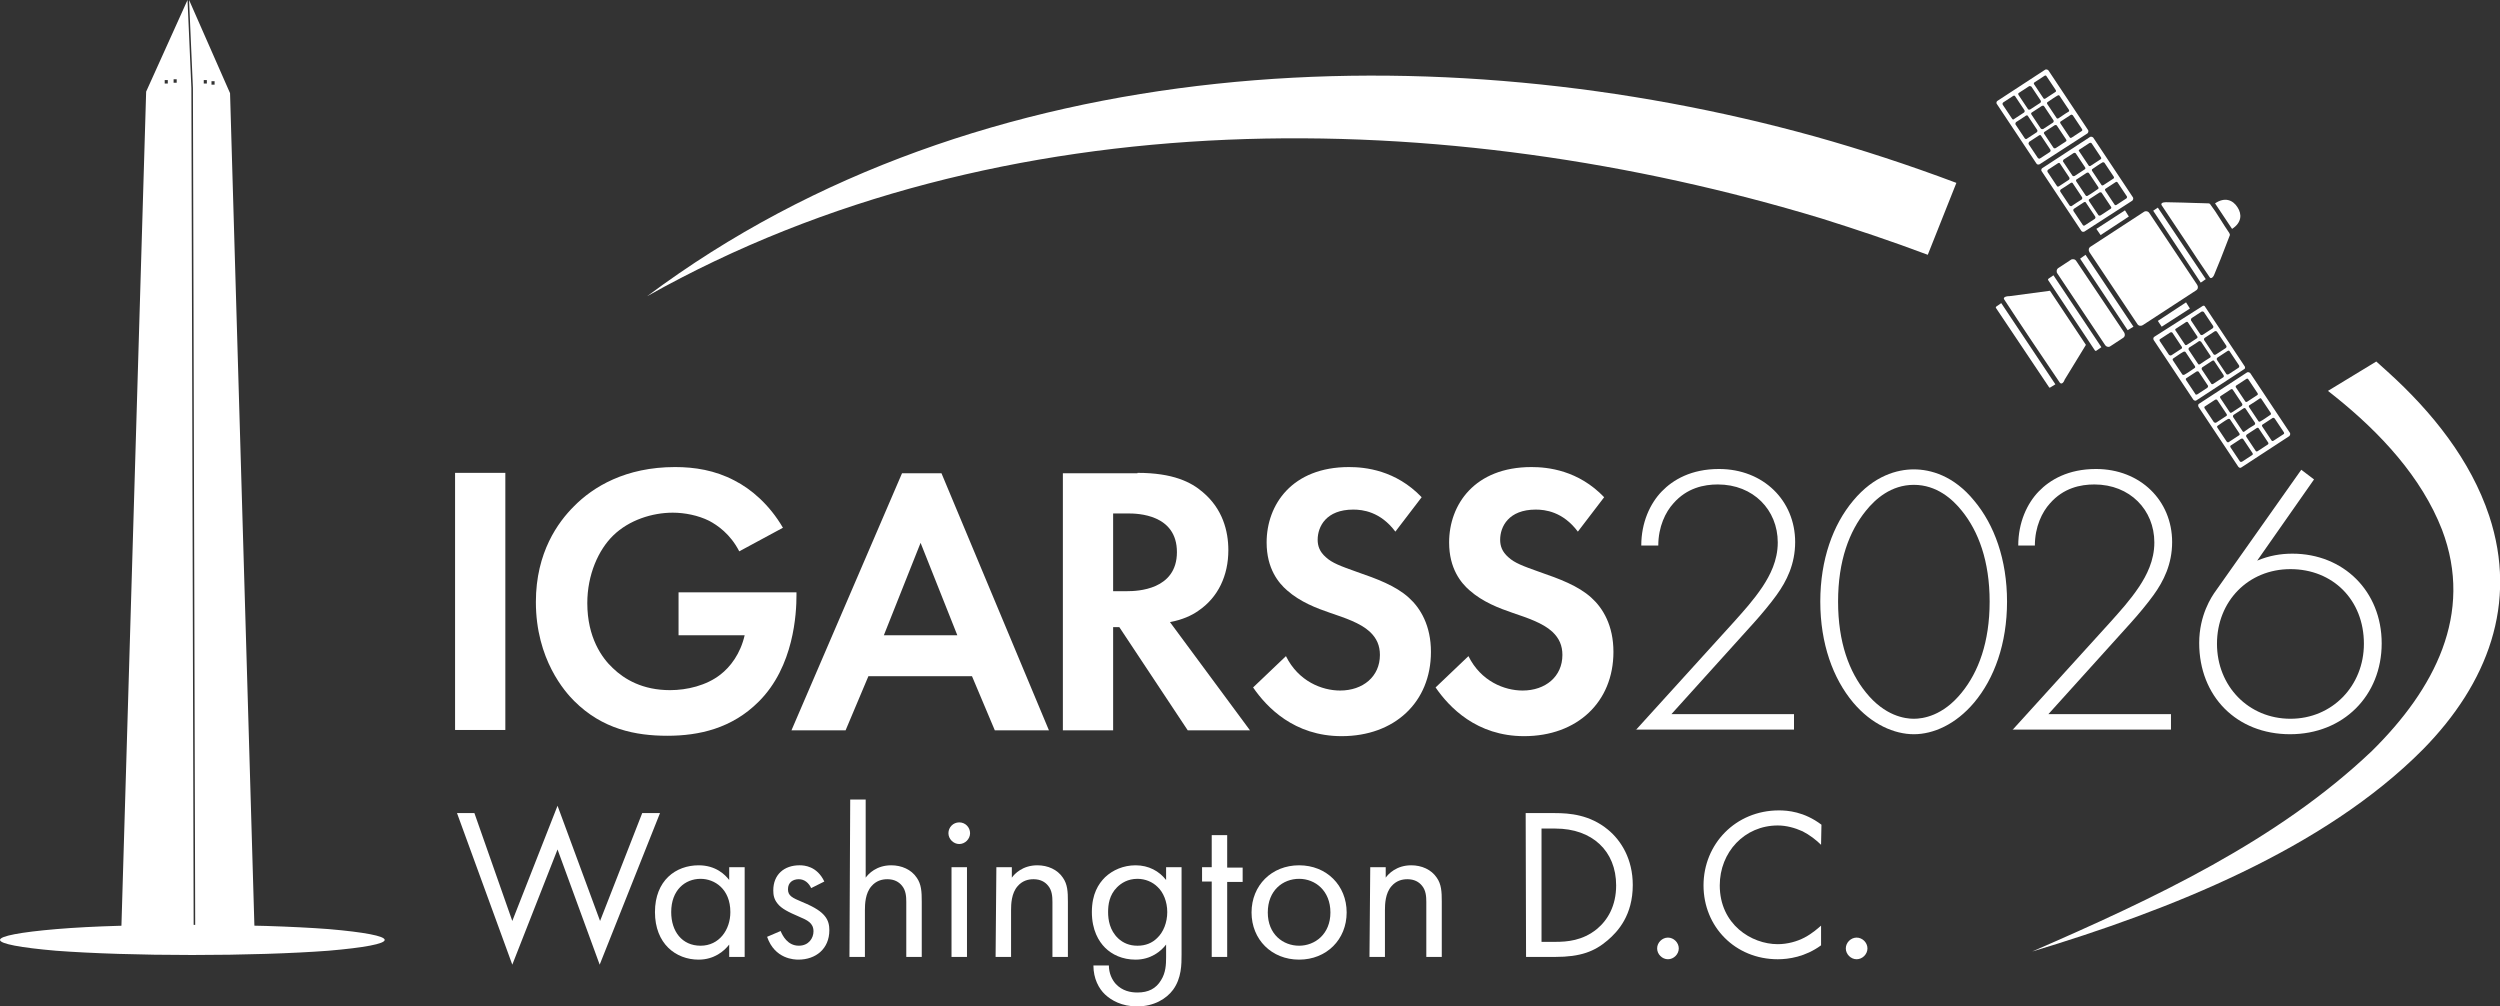<?xml version="1.0" encoding="utf-8"?>
<!-- Generator: Adobe Illustrator 28.0.0, SVG Export Plug-In . SVG Version: 6.00 Build 0)  -->
<svg version="1.1" id="Layer_1" xmlns="http://www.w3.org/2000/svg" xmlns:xlink="http://www.w3.org/1999/xlink" x="0px" y="0px"
	 viewBox="0 0 646.6 260.3" style="enable-background:new 0 0 646.6 260.3;" xml:space="preserve">
<rect x="0" y="0" width="646.6" height="260.3" fill="#333333" stroke="none"/>
<style type="text/css">
	.st0{fill:#FFFFFF;}
</style>
<path class="st0" d="M99.5,243.1c0,1-5.2,2-14.6,2.8c-9.3,0.7-22,1.1-35.2,1.1s-25.9-0.4-35.2-1.1C5.2,245.1,0,244.1,0,243.1
	s5.2-2,14.6-2.8s22-1.1,35.2-1.1s25.9,0.4,35.2,1.1C94.3,241.1,99.5,242.1,99.5,243.1L99.5,243.1L99.5,243.1z"/>
<path class="st0" d="M59.5,24.1L48.9,0l1,22.8l0.6,221.7l15.4-1.5L59.5,24.1L59.5,24.1z M52.7,21.6l0-0.9l0.8,0l0,0.9L52.7,21.6z
	 M54.7,21.9l0-0.9l0.8,0l0,0.9L54.7,21.9z"/>
<path class="st0" d="M49.5,22.8L48.5,0L37.8,23.7l-6.5,219.4l18.8,1.4L49.5,22.8L49.5,22.8z M43.4,21.6l-0.8,0l0-0.9l0.8,0
	L43.4,21.6z M45.7,21.4l-0.8,0l0-0.9l0.8,0L45.7,21.4z"/>
<path class="st0" d="M643.8,133.4c-4.8-14.4-14.7-26.8-26.2-37.2c-1-0.9-2-1.8-3-2.7l-12.5,7.6c0.6,0.5,1.3,1,1.9,1.5
	c11.7,9.4,22.3,20.8,27.6,34.4c8.3,21.8-2,41.3-18.1,57.2c-24.5,23.3-56.4,38.2-87.9,51.9c35.5-10.7,75.4-26.4,101.1-52.3
	C643.4,176.8,651.3,156.1,643.8,133.4L643.8,133.4z"/>
<g>
	<path class="st0" d="M122.7,210.3l9.8,27.9l11.7-29.8l11,29.8l10.9-27.9h4.6l-15.6,39.2l-10.9-29.8l-11.7,29.8l-14.3-39.2H122.7
		L122.7,210.3z"/>
	<path class="st0" d="M188.6,224.3h4v23.2h-4v-3.2c-1.3,1.7-3.9,3.9-7.9,3.9c-5.9,0-11.3-4.1-11.3-12.3s5.4-12.1,11.3-12.1
		c4.5,0,6.9,2.5,7.9,3.8V224.3z M173.6,235.9c0,5,2.8,8.7,7.6,8.7s7.7-4.1,7.7-8.7c0-6-4.1-8.6-7.7-8.6
		C177.2,227.3,173.6,230.2,173.6,235.9L173.6,235.9z"/>
	<path class="st0" d="M209.8,229.7c-0.6-1.3-1.7-2.3-3.2-2.3s-2.8,0.8-2.8,2.6c0,1.7,1.1,2.2,3.7,3.3c3.4,1.4,4.9,2.5,5.8,3.6
		c1,1.2,1.2,2.5,1.2,3.7c0,4.8-3.5,7.6-8,7.6c-1,0-6.1-0.1-8.1-5.9l3.5-1.5c0.5,1.2,1.8,3.8,4.7,3.8c2.6,0,3.8-2,3.8-3.7
		c0-2.2-1.6-2.9-3.7-3.8c-2.8-1.2-4.6-2.1-5.6-3.4c-0.9-1.1-1.1-2.2-1.1-3.4c0-4.1,2.8-6.5,6.8-6.5c1.2,0,4.5,0.2,6.4,4.2
		L209.8,229.7L209.8,229.7z"/>
	<path class="st0" d="M219.9,206.8h4V227c0.7-1,2.8-3.2,6.6-3.2c2.7,0,5.2,1.1,6.6,3.2c1.2,1.7,1.3,3.6,1.3,6.2v14.3h-4v-14.2
		c0-1.4-0.1-3-1.1-4.2c-0.8-1-2-1.7-3.8-1.7c-1.4,0-2.9,0.4-4.1,1.8c-1.6,1.8-1.7,4.6-1.7,6.2v12.1h-4L219.9,206.8L219.9,206.8z"/>
	<path class="st0" d="M248.1,212.7c1.6,0,2.8,1.3,2.8,2.8s-1.3,2.8-2.8,2.8s-2.8-1.3-2.8-2.8S246.5,212.7,248.1,212.7z M250.1,224.3
		v23.2h-4v-23.2H250.1z"/>
	<path class="st0" d="M257.7,224.3h4v2.7c0.7-1,2.8-3.2,6.6-3.2c2.7,0,5.2,1.1,6.6,3.2c1.2,1.7,1.3,3.6,1.3,6.2v14.3h-4v-14.2
		c0-1.4-0.1-3-1.1-4.2c-0.8-1-2-1.7-3.8-1.7c-1.4,0-2.9,0.4-4.1,1.8c-1.6,1.8-1.7,4.6-1.7,6.2v12.1h-4L257.7,224.3L257.7,224.3z"/>
	<path class="st0" d="M301.6,224.3h4v22.6c0,2.5,0,6.1-2.2,9.1c-1.7,2.3-4.9,4.3-9.3,4.3c-4,0-6.7-1.6-8.3-3.1s-3-4.1-3-7.5h4
		c0,2,0.8,3.7,1.8,4.8c1.7,1.8,3.8,2.2,5.6,2.2c2.8,0,4.8-1,6.1-3.2c1.2-1.9,1.3-4,1.3-5.9v-3.3c-1.3,1.7-3.9,3.9-7.9,3.9
		c-3.4,0-6.1-1.3-7.9-3.1c-1.6-1.6-3.4-4.5-3.4-9.2s1.7-7.3,3.4-9c2-1.9,4.8-3.1,7.9-3.1c3.4,0,6.1,1.5,7.9,3.8L301.6,224.3
		L301.6,224.3z M288.9,229.5c-2,2-2.3,4.5-2.3,6.4c0,2,0.4,4.7,2.6,6.8c1.3,1.2,2.9,1.9,5,1.9s3.8-0.7,5.1-2c1.6-1.5,2.6-4,2.6-6.7
		s-1-5.1-2.5-6.5c-1.3-1.3-3.2-2.1-5.2-2.1C291.7,227.3,290,228.4,288.9,229.5L288.9,229.5z"/>
	<path class="st0" d="M317.4,228v19.5h-4V228h-2.5v-3.7h2.5V216h4v8.4h4v3.7H317.4z"/>
	<path class="st0" d="M323.7,236c0-7,5.2-12.2,12.3-12.2s12.3,5.2,12.3,12.2s-5.2,12.2-12.3,12.2S323.7,243,323.7,236z M327.9,236
		c0,5.7,4,8.6,8.1,8.6s8.1-3,8.1-8.6s-3.9-8.7-8.1-8.7S327.9,230.3,327.9,236z"/>
	<path class="st0" d="M354.4,224.3h4v2.7c0.7-1,2.8-3.2,6.6-3.2c2.7,0,5.2,1.1,6.6,3.2c1.2,1.7,1.3,3.6,1.3,6.2v14.3h-4v-14.2
		c0-1.4-0.1-3-1.1-4.2c-0.8-1-2-1.7-3.8-1.7c-1.4,0-2.9,0.4-4.1,1.8c-1.6,1.8-1.7,4.6-1.7,6.2v12.1h-4L354.4,224.3L354.4,224.3z"/>
	<path class="st0" d="M394.6,210.3h7.6c3.7,0,9,0.4,13.7,4.3c3.4,2.8,6.4,7.6,6.4,14.3c0,7.8-3.8,12-6.5,14.3
		c-3.4,2.9-7,4.3-13.6,4.3h-7.5L394.6,210.3L394.6,210.3z M398.7,243.6h3.6c3,0,7-0.3,10.7-3.3c2.8-2.3,5-6,5-11.3
		c0-8.9-6.2-14.7-15.7-14.7h-3.6V243.6L398.7,243.6z"/>
	<path class="st0" d="M431.4,242.5c1.5,0,2.8,1.3,2.8,2.8s-1.3,2.8-2.8,2.8s-2.8-1.3-2.8-2.8S429.9,242.5,431.4,242.5z"/>
	<path class="st0" d="M471,218.5c-1.2-1.2-3-2.6-4.8-3.5c-2-0.9-4.2-1.5-6.4-1.5c-8.6,0-15,6.9-15,15.5c0,10.1,8.2,15.2,15,15.2
		c2.5,0,5-0.7,6.9-1.7c2.1-1.1,3.6-2.5,4.3-3.1v5.1c-4.1,3-8.4,3.6-11.2,3.6c-11,0-19.2-8.4-19.2-19.1s8.3-19.4,19.5-19.4
		c2.2,0,6.5,0.3,11,3.7L471,218.5L471,218.5z"/>
	<path class="st0" d="M480.2,242.5c1.5,0,2.8,1.3,2.8,2.8s-1.3,2.8-2.8,2.8s-2.8-1.3-2.8-2.8S478.7,242.5,480.2,242.5z"/>
</g>
<path class="st0" d="M130.7,122.3v66.5h-13v-66.5H130.7z"/>
<path class="st0" d="M175.5,153.2H206v0.8c0,4.5-0.6,18.4-9.8,27.5c-6.9,6.9-15.4,8.8-23.6,8.8s-16.8-1.7-24.1-9
	c-2.3-2.3-9.9-10.7-9.9-25.6c0-12.9,5.8-20.7,9.8-24.7c5-5.1,13.4-10.2,26.2-10.2c5,0,10.3,0.8,15.4,3.5c4.3,2.2,9,6.2,12.5,12.2
	l-11.3,6.1c-2.3-4.5-5.7-6.8-7.8-7.9c-2.8-1.4-6.3-2.1-9.4-2.1c-5.3,0-11.3,1.9-15.4,5.9c-3.8,3.7-6.7,10.1-6.7,17.5
	c0,8.9,3.8,14.2,6.6,16.8c3,2.9,7.7,5.7,14.8,5.7c4.4,0,9.4-1.2,13-4c2.6-2,5.2-5.4,6.3-10.2h-17.1L175.5,153.2L175.5,153.2z"/>
<path class="st0" d="M251.4,174.9h-26.8l-5.9,14h-14l28.6-66.5h10.2l27.8,66.5h-14L251.4,174.9L251.4,174.9z M247.6,164.3l-9.5-23.9
	l-9.5,23.9H247.6L247.6,164.3z"/>
<path class="st0" d="M294.2,122.3c9.2,0,13.9,2.4,16.9,5c5.1,4.3,6.6,10,6.6,15c0,6.5-2.6,12.2-7.8,15.7c-1.7,1.2-4.1,2.3-7.3,2.9
	l20.7,28h-16.1l-17.7-26.7h-1.6v26.7h-13v-66.5H294.2L294.2,122.3z M287.9,152.9h3.7c2.5,0,12.8-0.3,12.8-10.1s-10.2-10-12.6-10
	h-3.9V152.9L287.9,152.9z"/>
<path class="st0" d="M360.9,137.5c-3.9-5.2-8.5-5.7-10.9-5.7c-7,0-9.2,4.4-9.2,7.8c0,1.6,0.5,3.1,2.1,4.5c1.6,1.5,3.8,2.3,8,3.8
	c5.2,1.8,10.1,3.6,13.5,6.7c3,2.7,5.7,7.2,5.7,14c0,13-9.4,21.8-23.1,21.8c-12.3,0-19.4-7.5-22.9-12.6l8.5-8.1
	c3.2,6.5,9.3,8.9,14,8.9c5.9,0,10.3-3.6,10.3-9.2c0-2.4-0.8-4.3-2.6-6c-2.5-2.3-6.5-3.6-10.3-4.9c-3.5-1.2-7.7-2.8-11.1-5.8
	c-2.2-1.9-5.3-5.6-5.3-12.4c0-9.8,6.6-19.5,21.3-19.5c4.2,0,12.1,0.8,18.8,7.8L360.9,137.5L360.9,137.5z"/>
<path class="st0" d="M408.1,137.5c-3.9-5.2-8.5-5.7-10.9-5.7c-7,0-9.2,4.4-9.2,7.8c0,1.6,0.5,3.1,2.1,4.5c1.6,1.5,3.8,2.3,8,3.8
	c5.2,1.8,10.1,3.6,13.5,6.7c3,2.7,5.7,7.2,5.7,14c0,13-9.4,21.8-23.1,21.8c-12.3,0-19.4-7.5-22.9-12.6l8.5-8.1
	c3.2,6.5,9.3,8.9,14,8.9c5.9,0,10.3-3.6,10.3-9.2c0-2.4-0.8-4.3-2.6-6c-2.5-2.3-6.5-3.6-10.3-4.9c-3.5-1.2-7.7-2.8-11.1-5.8
	c-2.2-1.9-5.3-5.6-5.3-12.4c0-9.8,6.6-19.5,21.3-19.5c4.2,0,12.1,0.8,18.8,7.8L408.1,137.5L408.1,137.5z"/>
<path class="st0" d="M423.1,188.8l25.5-28.1c2.3-2.6,4.9-5.4,7.3-9c1.9-2.9,3.9-6.7,3.9-11.4c0-8.4-6.3-15-15.5-15
	c-3.6,0-8,0.9-11.5,4.9c-2,2.2-3.9,6-3.9,10.9h-4.4c0-6,2.3-10.9,5.3-14c2.9-3,7.6-5.8,14.8-5.8c11.5,0,19.7,8.2,19.7,18.9
	c0,5.7-2.2,10.1-4.8,13.7c-1.5,2.1-4,5.1-5.9,7.2l-21.3,23.6H464v4H423.1L423.1,188.8z"/>
<path class="st0" d="M510.6,129.5c5.2,6.2,8.5,15.2,8.5,26.1s-3.3,19.9-8.5,26.1c-4.8,5.7-10.6,8.2-15.6,8.2s-10.9-2.5-15.7-8.2
	c-5.2-6.2-8.5-15.2-8.5-26.1s3.3-19.9,8.5-26.1c5.4-6.5,11.4-8.1,15.7-8.1S505.3,123,510.6,129.5z M507.4,179.1
	c4.3-5.3,7.2-13,7.2-23.5s-2.9-18.2-7.2-23.5c-2.4-3-6.5-6.7-12.4-6.7s-10,3.7-12.4,6.7c-4.3,5.3-7.2,12.9-7.2,23.5
	s2.9,18.2,7.2,23.5c4.9,6.1,10.1,6.8,12.4,6.8S502.5,185.2,507.4,179.1z"/>
<path class="st0" d="M520.5,188.8l25.5-28.1c2.3-2.6,4.9-5.4,7.3-9c1.9-2.9,3.9-6.7,3.9-11.4c0-8.4-6.3-15-15.5-15
	c-3.6,0-8,0.9-11.5,4.9c-2,2.2-3.9,6-3.9,10.9H522c0-6,2.3-10.9,5.3-14c2.9-3,7.6-5.8,14.8-5.8c11.5,0,19.7,8.2,19.7,18.9
	c0,5.7-2.2,10.1-4.8,13.7c-1.5,2.1-4,5.1-5.9,7.2l-21.3,23.6h31.7v4H520.5L520.5,188.8z"/>
<g>
	<path class="st0" d="M557.2,87.1c-0.3,0.2-0.3,0.5-0.2,0.8l10.3,15.5c0.2,0.2,0.5,0.3,0.7,0.2l12.4-8.1c0.3-0.1,0.3-0.5,0.2-0.7
		l-10.3-15.5c-0.1-0.3-0.5-0.3-0.7-0.1L557.2,87.1L557.2,87.1z M562.8,85l2.6-1.7c0.2-0.1,0.4-0.1,0.5,0.1l2.4,3.6
		c0.1,0.1,0.1,0.4-0.1,0.5l-2.6,1.7c-0.2,0.1-0.4,0.1-0.5-0.1l-2.4-3.6C562.5,85.3,562.6,85.1,562.8,85L562.8,85z M569.3,88.4
		c0.8,1.2,1.6,2.4,2.4,3.6c0.1,0.2,0.1,0.4-0.1,0.5c-0.9,0.6-1.8,1.1-2.6,1.7c-0.2,0.1-0.4,0.1-0.5-0.1c-0.8-1.2-1.6-2.4-2.4-3.6
		c-0.1-0.2-0.1-0.4,0.1-0.6c0.9-0.6,1.8-1.1,2.6-1.7C569,88.2,569.2,88.3,569.3,88.4L569.3,88.4z M561,91.8l-2.4-3.6
		c-0.1-0.2-0.1-0.4,0.1-0.5l2.6-1.7c0.2-0.1,0.5-0.1,0.6,0.1l2.4,3.6c0.1,0.2,0.1,0.4-0.1,0.5l-2.6,1.7
		C561.4,92,561.1,91.9,561,91.8z M564.4,96.8c-0.8-1.2-1.6-2.4-2.4-3.6c-0.1-0.2-0.1-0.4,0.1-0.5c0.9-0.6,1.7-1.2,2.6-1.7
		c0.2-0.1,0.5-0.1,0.6,0.1c0.8,1.2,1.6,2.4,2.4,3.6c0.1,0.2,0.1,0.4-0.1,0.5c-0.9,0.6-1.7,1.2-2.6,1.7C564.8,97,564.5,97,564.4,96.8
		z M570.9,100.3l-2.6,1.7c-0.2,0.1-0.5,0.1-0.5-0.1l-2.4-3.6c-0.1-0.2-0.1-0.4,0.1-0.5l2.6-1.7c0.2-0.1,0.5-0.1,0.6,0.1l2.4,3.6
		C571.1,99.9,571.1,100.1,570.9,100.3z M575,97.6l-2.6,1.7c-0.2,0.1-0.4,0.1-0.5-0.1l-2.4-3.6c-0.1-0.2-0.1-0.4,0.1-0.6l2.6-1.7
		c0.2-0.1,0.4-0.1,0.5,0.1l2.4,3.6C575.2,97.3,575.2,97.5,575,97.6L575,97.6z M576.7,90.9l2.4,3.6c0.1,0.2,0.1,0.4-0.1,0.6l-2.6,1.7
		c-0.2,0.1-0.5,0.1-0.6-0.1l-2.4-3.6c-0.1-0.2-0.1-0.4,0.1-0.6l2.6-1.7C576.4,90.6,576.6,90.7,576.7,90.9L576.7,90.9z M573.4,85.8
		c0.8,1.2,1.6,2.4,2.4,3.6c0.1,0.2,0.1,0.4-0.1,0.6c-0.9,0.6-1.7,1.1-2.6,1.7c-0.2,0.1-0.5,0.1-0.6-0.1c-0.8-1.2-1.6-2.4-2.4-3.6
		c-0.1-0.2-0.1-0.4,0.1-0.6c0.9-0.6,1.7-1.1,2.6-1.7C573,85.6,573.2,85.6,573.4,85.8L573.4,85.8z M570,80.7l2.4,3.6
		c0.1,0.2,0.1,0.4-0.1,0.6l-2.6,1.7c-0.2,0.1-0.5,0.1-0.6-0.1l-2.4-3.6c-0.1-0.2,0-0.4,0.1-0.6l2.6-1.7
		C569.6,80.5,569.9,80.6,570,80.7z"/>
	<polygon class="st0" points="558.1,83 559.1,84.5 566.4,79.8 565.4,78.2 	"/>
	<path class="st0" d="M579.7,120.9l12.4-8.1c0.2-0.2,0.3-0.5,0.2-0.8l-10.3-15.5c-0.2-0.2-0.5-0.3-0.8-0.2l-12.4,8.1
		c-0.3,0.1-0.3,0.5-0.2,0.8l10.3,15.5C579.1,121,579.5,121.1,579.7,120.9L579.7,120.9z M586.5,115l-2.6,1.7
		c-0.2,0.1-0.4,0.1-0.5-0.1L581,113c-0.1-0.2-0.1-0.4,0.1-0.6l2.6-1.7c0.2-0.1,0.4-0.1,0.5,0.1l2.4,3.6
		C586.8,114.6,586.7,114.9,586.5,115z M580,111.5c-0.8-1.2-1.6-2.4-2.4-3.6c-0.1-0.2-0.1-0.4,0.1-0.6c0.9-0.6,1.7-1.1,2.6-1.7
		c0.2-0.1,0.4-0.1,0.5,0.1c0.8,1.2,1.6,2.4,2.4,3.6c0.1,0.2,0.1,0.4-0.1,0.6c-0.9,0.5-1.8,1.1-2.6,1.7
		C580.4,111.8,580.1,111.7,580,111.5z M588.3,108.2l2.4,3.6c0.1,0.2,0.1,0.4-0.1,0.5l-2.6,1.7c-0.2,0.1-0.4,0.1-0.5-0.1l-2.4-3.6
		c-0.1-0.2-0.1-0.4,0.1-0.5l2.6-1.7C587.9,108,588.2,108.1,588.3,108.2z M584.9,103.2c0.8,1.2,1.6,2.4,2.4,3.6
		c0.1,0.2,0.1,0.4-0.1,0.5c-0.9,0.6-1.7,1.2-2.6,1.7c-0.2,0.1-0.4,0.1-0.5-0.1c-0.8-1.2-1.6-2.4-2.4-3.6c-0.1-0.2-0.1-0.4,0.1-0.5
		c0.9-0.6,1.8-1.1,2.6-1.7C584.6,102.9,584.8,103,584.9,103.2z M578.4,99.7L581,98c0.2-0.1,0.4-0.1,0.5,0.1l2.4,3.6
		c0.1,0.2,0.1,0.4-0.1,0.5l-2.6,1.7c-0.2,0.1-0.4,0.1-0.5-0.1l-2.4-3.6C578.2,100.1,578.2,99.8,578.4,99.7z M574.4,102.4l2.6-1.7
		c0.1-0.1,0.4-0.1,0.5,0.1l2.4,3.6c0.1,0.2,0.1,0.4-0.1,0.6l-2.6,1.7c-0.2,0.1-0.4,0.1-0.5-0.1l-2.4-3.6
		C574.1,102.7,574.2,102.5,574.4,102.4z M572.6,109.2l-2.4-3.6c-0.1-0.2-0.1-0.4,0.1-0.5l2.6-1.7c0.2-0.1,0.5-0.1,0.6,0.1l2.4,3.6
		c0.1,0.2,0.1,0.4-0.1,0.5l-2.6,1.7C573,109.4,572.7,109.3,572.6,109.2z M575.9,114.2c-0.8-1.2-1.6-2.4-2.4-3.6
		c-0.1-0.2-0.1-0.4,0.1-0.5c0.9-0.6,1.7-1.2,2.6-1.7c0.2-0.1,0.5-0.1,0.6,0.1c0.8,1.2,1.6,2.4,2.4,3.6c0.1,0.2,0.1,0.4-0.1,0.5
		c-0.9,0.6-1.7,1.1-2.6,1.7C576.3,114.5,576.1,114.4,575.9,114.2z M579.3,119.3l-2.4-3.6c-0.1-0.2-0.1-0.4,0.1-0.5l2.6-1.7
		c0.2-0.1,0.5-0.1,0.6,0.1l2.4,3.6c0.1,0.2,0.1,0.4-0.1,0.5l-2.6,1.7C579.7,119.5,579.4,119.5,579.3,119.3z"/>
	<path class="st0" d="M554.2,84.1l13.8-9c0.5-0.3,0.6-0.9,0.3-1.4l-12.4-18.6c-0.3-0.5-1-0.6-1.4-0.3l-13.8,9
		c-0.5,0.3-0.6,0.9-0.3,1.4l12.4,18.6C553.1,84.3,553.7,84.4,554.2,84.1z"/>
	<polygon class="st0" points="550.6,56 549.6,54.4 542.2,59.2 543.3,60.8 	"/>
	<polygon class="st0" points="556.9,54.5 569.2,73.1 570.5,72.2 558.1,53.7 	"/>
	<polygon class="st0" points="551.8,84.5 539.4,65.9 538,66.9 550.3,85.4 	"/>
	<path class="st0" d="M551.5,51.9c0.2-0.2,0.3-0.5,0.2-0.8l-10.3-15.5c-0.2-0.2-0.5-0.3-0.8-0.2l-12.4,8.1c-0.2,0.1-0.3,0.5-0.2,0.7
		l10.3,15.5c0.2,0.3,0.5,0.3,0.8,0.2L551.5,51.9L551.5,51.9z M545.9,54l-2.6,1.7c-0.2,0.1-0.5,0.1-0.6-0.1l-2.4-3.6
		c-0.1-0.2-0.1-0.4,0.1-0.5l2.6-1.7c0.2-0.1,0.5-0.1,0.6,0.1l2.4,3.6C546.1,53.6,546.1,53.9,545.9,54z M539.4,50.5
		c-0.8-1.2-1.6-2.4-2.4-3.6c-0.1-0.2-0.1-0.4,0.1-0.5c0.9-0.6,1.7-1.1,2.6-1.7c0.2-0.1,0.5-0.1,0.6,0.1c0.8,1.2,1.6,2.4,2.4,3.6
		c0.1,0.2,0.1,0.4-0.1,0.5c-0.9,0.6-1.7,1.2-2.6,1.7C539.8,50.8,539.5,50.7,539.4,50.5z M547.7,47.2l2.4,3.6c0.1,0.2,0,0.4-0.1,0.5
		l-2.6,1.7c-0.2,0.1-0.4,0.1-0.5-0.1l-2.4-3.6c-0.1-0.2-0.1-0.4,0.1-0.5l2.6-1.7C547.3,47,547.6,47,547.7,47.2z M544.3,42.1
		c0.8,1.2,1.6,2.4,2.4,3.6c0.1,0.2,0.1,0.4-0.1,0.5c-0.9,0.6-1.7,1.1-2.6,1.7c-0.2,0.1-0.4,0.1-0.5-0.1c-0.8-1.2-1.6-2.4-2.4-3.6
		c-0.1-0.2-0.1-0.4,0.1-0.5c0.9-0.6,1.7-1.2,2.6-1.7C543.9,41.9,544.2,42,544.3,42.1L544.3,42.1z M537.8,38.7l2.6-1.7
		c0.2-0.1,0.5-0.1,0.6,0.1l2.4,3.6c0.1,0.2,0.1,0.4-0.1,0.5l-2.6,1.7c-0.2,0.1-0.4,0.1-0.5-0.1l-2.4-3.6
		C537.6,39,537.6,38.8,537.8,38.7L537.8,38.7z M533.7,41.3l2.6-1.7c0.2-0.1,0.5-0.1,0.6,0.1l2.4,3.6c0.1,0.2,0.1,0.4-0.1,0.5
		l-2.6,1.7c-0.2,0.1-0.5,0.1-0.6-0.1l-2.4-3.6C533.5,41.7,533.6,41.5,533.7,41.3z M532,48.1l-2.4-3.6c-0.1-0.2-0.1-0.4,0.1-0.6
		l2.6-1.7c0.2-0.1,0.4-0.1,0.5,0.1l2.4,3.6c0.1,0.2,0.1,0.4-0.1,0.6l-2.6,1.7C532.3,48.3,532.1,48.3,532,48.1z M535.3,53.2
		c-0.8-1.2-1.6-2.4-2.4-3.6c-0.1-0.2-0.1-0.4,0.1-0.6c0.9-0.6,1.8-1.1,2.6-1.7c0.2-0.1,0.4-0.1,0.5,0.1c0.8,1.2,1.6,2.4,2.4,3.6
		c0.1,0.2,0.1,0.4-0.1,0.6c-0.9,0.6-1.8,1.1-2.6,1.7C535.7,53.4,535.5,53.3,535.3,53.2z M538.7,58.2l-2.4-3.6
		c-0.1-0.2-0.1-0.4,0.1-0.6l2.6-1.7c0.2-0.1,0.4-0.1,0.5,0.1l2.4,3.6c0.1,0.2,0.1,0.4-0.1,0.6l-2.6,1.7
		C539.1,58.4,538.8,58.4,538.7,58.2z"/>
	<path class="st0" d="M539.9,34.5c0.2-0.2,0.3-0.5,0.2-0.8l-10.3-15.5c-0.2-0.2-0.5-0.3-0.8-0.2l-12.4,8.1c-0.2,0.1-0.3,0.5-0.2,0.7
		l10.3,15.5c0.2,0.3,0.5,0.3,0.8,0.2L539.9,34.5L539.9,34.5z M534.3,36.6l-2.6,1.7c-0.2,0.1-0.5,0.1-0.6-0.1l-2.4-3.6
		c-0.1-0.1-0.1-0.4,0.1-0.5l2.6-1.7c0.2-0.1,0.5-0.1,0.6,0.1l2.4,3.6C534.5,36.3,534.5,36.5,534.3,36.6L534.3,36.6z M527.8,33.2
		c-0.8-1.2-1.6-2.4-2.4-3.6c-0.1-0.2-0.1-0.4,0.1-0.5c0.9-0.6,1.7-1.1,2.6-1.7c0.2-0.1,0.5-0.1,0.6,0.1c0.8,1.2,1.6,2.4,2.4,3.6
		c0.1,0.2,0.1,0.4-0.1,0.6c-0.9,0.6-1.7,1.1-2.6,1.7C528.2,33.4,527.9,33.4,527.8,33.2L527.8,33.2z M536.1,29.8l2.4,3.6
		c0.1,0.2,0.1,0.4-0.1,0.5l-2.6,1.7c-0.2,0.1-0.4,0.1-0.5-0.1l-2.4-3.6c-0.1-0.2-0.1-0.4,0.1-0.5l2.6-1.7
		C535.7,29.6,536,29.7,536.1,29.8z M532.7,24.8c0.8,1.2,1.6,2.4,2.4,3.6c0.1,0.2,0.1,0.4-0.1,0.5c-0.9,0.5-1.8,1.2-2.6,1.7
		c-0.2,0.1-0.4,0.1-0.5-0.1c-0.8-1.2-1.6-2.4-2.4-3.6c-0.1-0.2-0.1-0.4,0.1-0.5c0.9-0.6,1.7-1.2,2.6-1.7
		C532.4,24.6,532.6,24.6,532.7,24.8z M526.2,21.3l2.6-1.7c0.2-0.1,0.4-0.1,0.5,0.1l2.4,3.6c0.1,0.2,0.1,0.4-0.1,0.5l-2.6,1.7
		c-0.2,0.1-0.4,0.1-0.5-0.1l-2.4-3.6C526,21.7,526,21.4,526.2,21.3z M522.2,24l2.6-1.7c0.2-0.1,0.4,0,0.6,0.1l2.4,3.6
		c0.1,0.2,0.1,0.4-0.1,0.6l-2.6,1.7c-0.2,0.1-0.5,0.1-0.6-0.1l-2.4-3.6C521.9,24.3,522,24.1,522.2,24L522.2,24z M520.4,30.7
		l-2.4-3.6c-0.1-0.2-0.1-0.4,0.1-0.6l2.6-1.7c0.2-0.1,0.4-0.1,0.5,0.1l2.4,3.6c0.1,0.2,0.1,0.4-0.1,0.6l-2.6,1.7
		C520.8,31,520.5,30.9,520.4,30.7z M523.7,35.8c-0.8-1.2-1.6-2.4-2.4-3.6c-0.1-0.2,0-0.4,0.1-0.6c0.9-0.6,1.8-1.1,2.6-1.7
		c0.2-0.1,0.4-0.1,0.5,0.1c0.8,1.2,1.6,2.4,2.4,3.6c0.1,0.2,0.1,0.4-0.1,0.6c-0.9,0.6-1.7,1.1-2.6,1.7C524.1,36,523.9,36,523.7,35.8
		z M527.1,40.9l-2.4-3.6c-0.1-0.2,0-0.4,0.1-0.6l2.6-1.7c0.2-0.1,0.4-0.1,0.5,0.1l2.4,3.6c0.1,0.2,0.1,0.4-0.1,0.6l-2.6,1.7
		C527.5,41.1,527.2,41,527.1,40.9z"/>
	<path class="st0" d="M545.9,89.5l3.2-2.1c0.5-0.3,0.6-0.9,0.3-1.4L537,67.5c-0.3-0.5-1-0.6-1.4-0.3l-3.2,2.1
		c-0.5,0.3-0.6,1-0.3,1.4l12.4,18.6C544.8,89.7,545.4,89.9,545.9,89.5L545.9,89.5z"/>
	<path class="st0" d="M575.1,55.9l2.2,3.3c2.5-1.6,2.6-3.8,1.4-5.6c-1.2-1.9-3.3-2.7-5.8-1L575.1,55.9L575.1,55.9z"/>
	<path class="st0" d="M571.7,52.9c-0.1-0.2-0.3-0.3-0.5-0.3c-0.9,0-2-0.1-3.4-0.1c-1.8-0.1-4.2-0.1-7.6-0.2c-0.9,0-1.4,0.3-1.1,0.8
		c2.1,3.1,4.1,6.2,6.2,9.3c2,3.1,4.1,6.2,6.2,9.3c0.3,0.5,0.9,0.1,1.2-0.7c1.3-3.1,2.2-5.4,2.8-7c0.5-1.3,0.9-2.3,1.2-3.1
		c0.1-0.1,0-0.4-0.1-0.6c-0.8-1.2-1.6-2.4-2.4-3.7C573.4,55.3,572.6,54.1,571.7,52.9L571.7,52.9z"/>
	<path class="st0" d="M531.6,99.4l-14-21l-1.3,0.9c-0.1,0.1-0.1,0.2-0.1,0.3l13.8,20.6c0.1,0.1,0.2,0.1,0.3,0L531.6,99.4L531.6,99.4
		z"/>
	<path class="st0" d="M534,98.2l5.5-9l-9.3-14l-10.5,1.4c-1.1,0-1.7,0.4-1.3,0.9c4.7,7.2,9.5,14.3,14.3,21.4
		C533.1,99.5,533.7,99.1,534,98.2L534,98.2z"/>
	<path class="st0" d="M542.2,90.7l1.3-0.9l-12.4-18.6l-1.3,0.9c-0.1,0.1-0.1,0.2-0.1,0.3l12.1,18.2C542,90.8,542.1,90.8,542.2,90.7z
		"/>
</g>
<path class="st0" d="M598.5,124L583.8,145c3.1-1.3,6.1-1.8,9.1-1.8c13.2,0,23.1,9.7,23.1,23.2s-9.9,23.5-23.7,23.5
	s-23.5-9.8-23.5-23.6c0-7.2,3.2-12,4.3-13.5l22.1-31.3L598.5,124L598.5,124z M611.4,166.5c0-11.4-8.1-19.3-19-19.3s-19,8.3-19,19.3
	s8.2,19.4,19,19.4S611.4,177.4,611.4,166.5z"/>
<path class="st0" d="M469.4,35.3C372.8,8.5,253.8,12,167.4,76.6c92-51.8,206.9-49.4,303.7-20.1c8.9,2.8,18.2,5.9,27.5,9.4l7.4-18.6
	C493.5,42.6,481.2,38.6,469.4,35.3L469.4,35.3z"/>
</svg>
